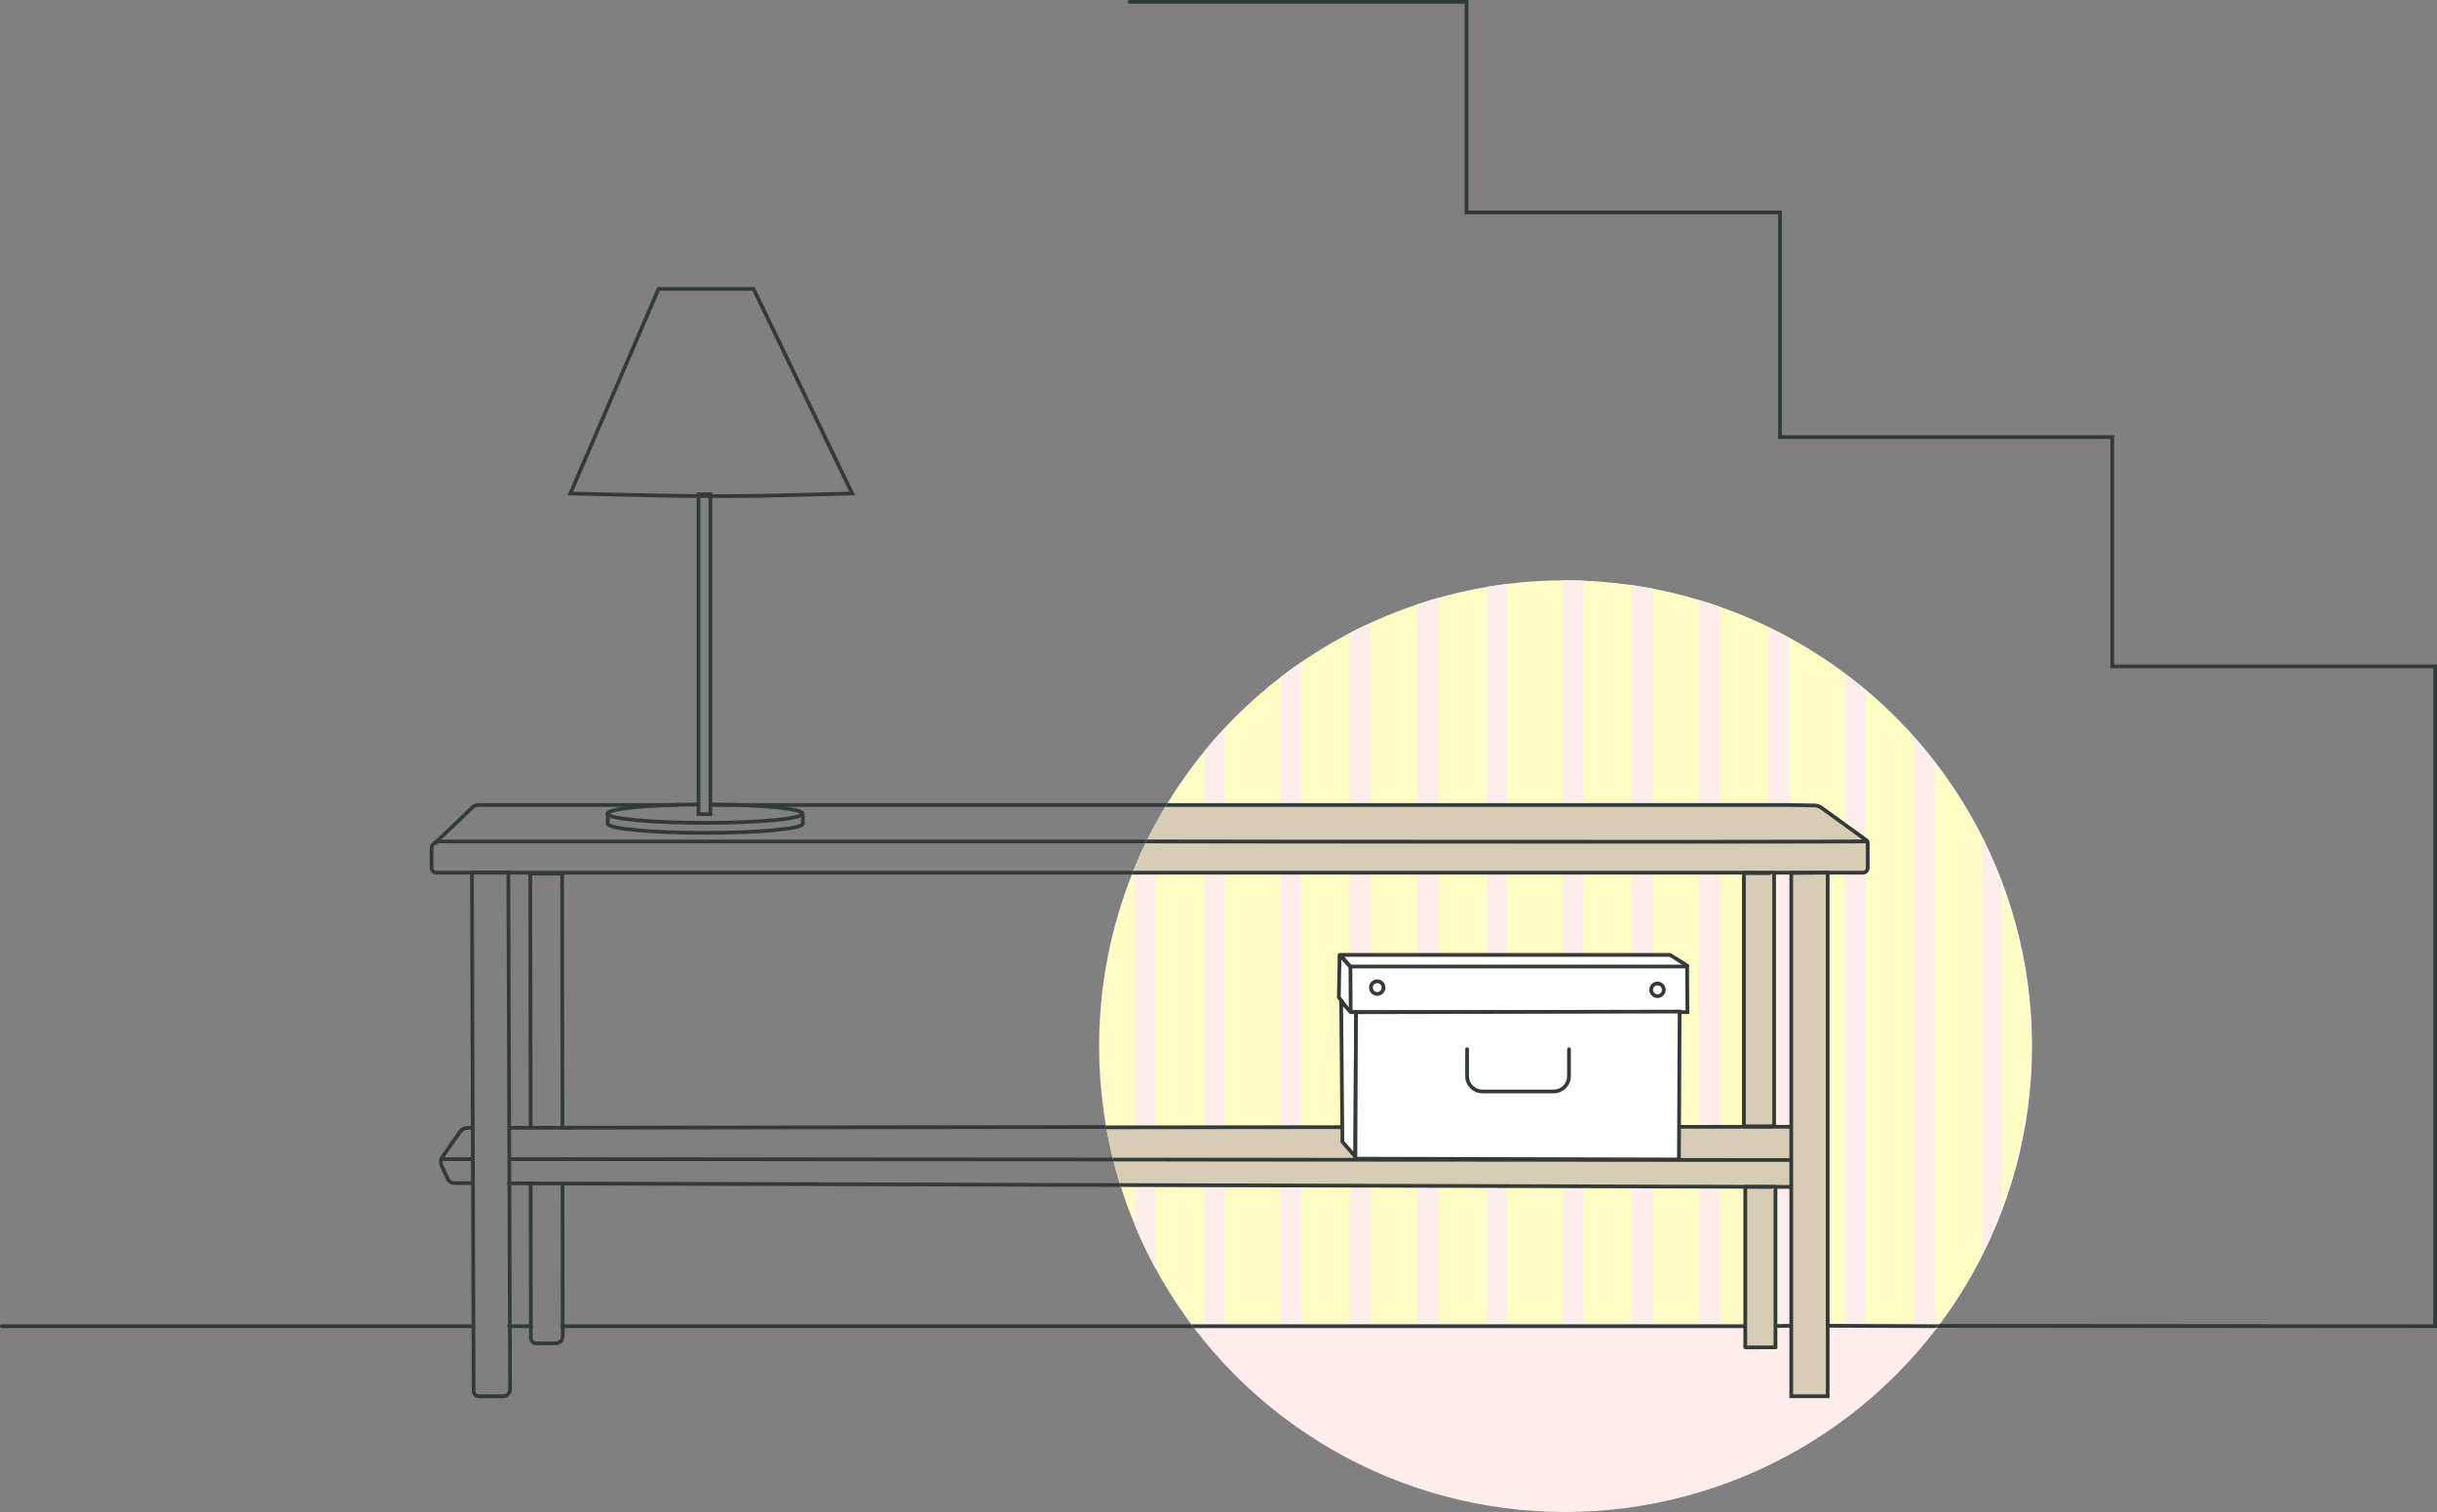 <?xml version="1.0" encoding="utf-8"?>
<!-- Generator: Adobe Illustrator 26.5.0, SVG Export Plug-In . SVG Version: 6.00 Build 0)  -->
<svg version="1.1" id="Livello_1" xmlns="http://www.w3.org/2000/svg" xmlns:xlink="http://www.w3.org/1999/xlink" x="0px" y="0px"
	 width="1305.54px" height="809.955px" viewBox="0 0 1305.54 809.955" enable-background="new 0 0 1305.54 809.955"
	 xml:space="preserve">
<rect x="0" y="0" width="1305.54" height="809.955" fill="#808080" stroke="none"/>
<g>
	<circle fill="#FFFFFF" cx="839.495" cy="560.408" r="249.099"/>
	<path fill="none" stroke="#323A3A" stroke-width="2" stroke-linecap="round" stroke-miterlimit="10" d="M1000.063,450.762H235.048
		c-2.125,0-3.848,1.723-3.848,3.848v10.299c0,1.423,1.154,2.577,2.577,2.577h764.226c1.423,0,2.577-1.154,2.577-2.577v-13.629
		C1000.58,450.994,1000.349,450.762,1000.063,450.762z"/>
	
		<line fill="none" stroke="#323A3A" stroke-width="2" stroke-linecap="round" stroke-miterlimit="10" x1="253.227" y1="710.426" x2="1" y2="710.426"/>
	
		<line fill="none" stroke="#323A3A" stroke-width="2" stroke-linecap="round" stroke-miterlimit="10" x1="284.593" y1="710.426" x2="272.707" y2="710.426"/>
	<path fill="none" stroke="#323A3A" stroke-width="2" stroke-linecap="round" stroke-miterlimit="10" d="M352.799,154.758h50.883
		l52.861,109.605c-52.339,1.402-52.339,1.402-75.728,1.402c-23.373,0-75.261-1.402-75.261-1.402L352.799,154.758z"/>
	
		<rect x="374.204" y="264.793" fill="none" stroke="#323A3A" stroke-width="2" stroke-linecap="round" stroke-miterlimit="10" width="6.389" height="171.352"/>
	<path fill="none" stroke="#323A3A" stroke-width="2" stroke-linecap="round" stroke-miterlimit="10" d="M381.557,430.931
		c27.065,0.187,48.409,2.32,48.409,4.924c0,2.727-23.405,4.937-52.277,4.937s-52.277-2.211-52.277-4.937
		c0-2.614,21.508-4.753,48.722-4.926"/>
	<path fill="none" stroke="#323A3A" stroke-width="2" stroke-linecap="round" stroke-miterlimit="10" d="M325.593,436.099v5.113
		c0,2.727,23.405,4.937,52.277,4.937s52.277-2.21,52.277-4.937v-3.928"/>
	<path fill="none" stroke="#323A3A" stroke-width="2" stroke-linecap="round" stroke-miterlimit="10" d="M1000.589,450.642
		l-24.839-17.965c-1.059-0.766-2.327-1.188-3.634-1.209l-15.221-0.248H382.255"/>
	<path fill="none" stroke="#323A3A" stroke-width="2" stroke-linecap="round" stroke-miterlimit="10" d="M363.073,431.219H256.214
		c-1.121,0-2.199,0.432-3.011,1.206l-19.805,18.892c-0.128,0.122-0.045,0.337,0.131,0.336"/>
	<path fill="none" stroke="#323A3A" stroke-width="2" stroke-linecap="round" stroke-miterlimit="10" d="M252.819,467.418h19.517
		l0.448,136.029l0.057,17.232l0.407,123.543c0.007,2.057-1.659,3.728-3.715,3.728h-13.085c-1.495,0-2.708-1.209-2.713-2.705
		l-0.41-124.57l-0.021-6.501l-0.033-10.076L252.819,467.418z"/>
	<polyline fill="#D7CDB5" stroke="#323A3A" stroke-width="2" stroke-linecap="round" stroke-miterlimit="10" points="
		934.188,603.815 934.962,467.098 952.014,467.098 952.014,603.815 	"/>
	<path fill="none" stroke="#323A3A" stroke-width="2" stroke-linecap="round" stroke-miterlimit="10" d="M301.338,634.608
		l0.108,81.311c0.003,2.034-1.646,3.684-3.68,3.684h-10.566c-1.548,0-2.803-1.254-2.805-2.802l-0.109-82.416"/>
	<polyline fill="none" stroke="#323A3A" stroke-width="2" stroke-linecap="round" stroke-miterlimit="10" points="284.259,603.774 
		284.088,467.977 301.139,467.977 301.309,604.036 	"/>
	<rect x="301.329" y="630.895" fill="none" width="632.023" height="25.18"/>
	<rect x="274.464" y="627.642" fill="none" width="685.26" height="14.663"/>
	
		<line fill="none" stroke="#323A3A" stroke-width="2" stroke-linecap="round" stroke-miterlimit="10" x1="959.396" y1="609.107" x2="952.633" y2="604.134"/>
	
		<line fill="none" stroke="#323A3A" stroke-width="2" stroke-linecap="round" stroke-miterlimit="10" x1="272.504" y1="633.903" x2="958.797" y2="635.78"/>
	<path fill="none" stroke="#323A3A" stroke-width="2" stroke-linecap="round" stroke-miterlimit="10" d="M252.816,604.159
		l-2.4,0.003c-1.616,0.002-3.122,0.823-4,2.18l-9.824,14.054c-0.742,1.146-0.463,3.141,0.119,4.376l3.208,6.808
		c0.626,1.328,1.961,2.178,3.429,2.184l10.063,0.048"/>
	
		<line fill="none" stroke="#323A3A" stroke-width="2" stroke-linecap="round" stroke-miterlimit="10" x1="306.057" y1="604.117" x2="273.294" y2="604.131"/>
	
		<line fill="none" stroke="#323A3A" stroke-width="2" stroke-linecap="round" stroke-miterlimit="10" x1="718.581" y1="603.528" x2="301.996" y2="604.094"/>
	<path fill="none" stroke="#323A3A" stroke-width="2" stroke-linecap="round" stroke-miterlimit="10" d="M726.899,624.237"/>
	<path fill="none" stroke="#323A3A" stroke-width="2" stroke-linecap="round" stroke-miterlimit="10" d="M719.166,538.415"/>
	<path fill="#D7CDB5" stroke="#323A3A" stroke-width="2" stroke-linecap="round" stroke-miterlimit="10" d="M725.752,621.034"/>
	
		<line fill="#D7CDB5" stroke="#323A3A" stroke-width="2" stroke-linecap="round" stroke-miterlimit="10" x1="718.735" y1="536.784" x2="719.166" y2="611.35"/>
	
		<line fill="none" stroke="#323A3A" stroke-width="2" stroke-linecap="round" stroke-miterlimit="10" x1="302.238" y1="620.943" x2="954.358" y2="621.353"/>
	
		<line fill="none" stroke="#323A3A" stroke-width="2" stroke-linecap="round" stroke-miterlimit="10" x1="273.708" y1="620.943" x2="305.705" y2="620.943"/>
	
		<line fill="none" stroke="#323A3A" stroke-width="2" stroke-linecap="round" stroke-miterlimit="10" x1="236.968" y1="620.943" x2="253.393" y2="620.943"/>
	
		<line fill="none" stroke="#323A3A" stroke-width="2" stroke-linecap="round" stroke-miterlimit="10" x1="951.989" y1="603.815" x2="900.466" y2="603.685"/>
	
		<line fill="none" stroke="#323A3A" stroke-width="2" stroke-linecap="round" stroke-miterlimit="10" x1="952.458" y1="621.332" x2="958.906" y2="621.332"/>
	
		<line fill="none" stroke="#323A3A" stroke-width="2" stroke-linecap="round" stroke-miterlimit="10" x1="934.065" y1="710.426" x2="301.102" y2="710.426"/>
	<polyline fill="none" stroke="#323A3A" stroke-width="2" stroke-linecap="round" stroke-miterlimit="10" points="605.14,1 
		785.63,1 785.63,113.806 953.587,113.806 953.587,234.133 1131.57,234.133 1131.57,356.967 1304.54,356.967 1304.54,710.426 
		1038.641,710.233 979.592,710.19 	"/>
	<g>
		<defs>
			<circle id="SVGID_1_" cx="838.354" cy="560.408" r="249.547"/>
		</defs>
		<clipPath id="SVGID_00000060747370479112161490000018376295119255876772_">
			<use xlink:href="#SVGID_1_"  overflow="visible"/>
		</clipPath>
		
			<rect x="545.354" y="307.93" clip-path="url(#SVGID_00000060747370479112161490000018376295119255876772_)" fill="#FFFDC3" width="615.235" height="401.413"/>
		<g clip-path="url(#SVGID_00000060747370479112161490000018376295119255876772_)">
			<g>
				<rect x="608.019" y="200.408" fill="#FFEDEB" width="11.157" height="511.1"/>
				<rect x="645.038" y="200.408" fill="#FFEDEB" width="11.157" height="511.1"/>
				<rect x="686.023" y="200.408" fill="#FFEDEB" width="11.157" height="511.1"/>
				<rect x="723.042" y="200.408" fill="#FFEDEB" width="11.157" height="511.1"/>
			</g>
			<g>
				<rect x="759.18" y="200.408" fill="#FFEDEB" width="11.157" height="511.1"/>
				<rect x="796.199" y="200.408" fill="#FFEDEB" width="11.157" height="511.1"/>
				<rect x="837.184" y="200.408" fill="#FFEDEB" width="11.157" height="511.1"/>
				<rect x="874.203" y="200.408" fill="#FFEDEB" width="11.157" height="511.1"/>
			</g>
			<g>
				<rect x="910.34" y="200.408" fill="#FFEDEB" width="11.157" height="511.1"/>
				<rect x="947.359" y="200.408" fill="#FFEDEB" width="11.157" height="511.1"/>
				<rect x="988.344" y="200.408" fill="#FFEDEB" width="11.157" height="511.1"/>
				<rect x="1025.363" y="200.408" fill="#FFEDEB" width="11.157" height="511.1"/>
			</g>
			<g>
				<rect x="1061.501" y="200.408" fill="#FFEDEB" width="11.157" height="511.1"/>
			</g>
		</g>
		<g clip-path="url(#SVGID_00000060747370479112161490000018376295119255876772_)">
			<polyline fill="#D7CDB5" stroke="#323A3A" stroke-width="2" stroke-linecap="round" stroke-miterlimit="10" points="
				964.867,621.401 969.306,635.828 283.013,633.951 319.729,620.995 964.867,621.401 966.038,603.576 312.505,604.142 
				318.747,621.115 			"/>
		</g>
		
			<rect x="627.821" y="708.895" clip-path="url(#SVGID_00000060747370479112161490000018376295119255876772_)" fill="#FFEDEB" width="502.768" height="194.051"/>
		
			<line clip-path="url(#SVGID_00000060747370479112161490000018376295119255876772_)" fill="none" stroke="#323A3A" stroke-width="2" stroke-linecap="round" stroke-miterlimit="10" x1="934.065" y1="710.426" x2="301.102" y2="710.426"/>
		
			<polyline clip-path="url(#SVGID_00000060747370479112161490000018376295119255876772_)" fill="none" stroke="#323A3A" stroke-width="2" stroke-linecap="round" stroke-miterlimit="10" points="
			1040.242,710.426 989.95,710.233 978.781,710.19 		"/>
		<g clip-path="url(#SVGID_00000060747370479112161490000018376295119255876772_)">
			<path fill="#D7CDB5" stroke="#323A3A" stroke-width="2" stroke-linecap="round" stroke-miterlimit="10" d="M1000.063,450.762
				H235.048c-2.125,0-3.848,1.723-3.848,3.848v10.299c0,1.423,1.154,2.577,2.577,2.577h764.226c1.423,0,2.577-1.154,2.577-2.577
				v-13.629C1000.58,450.994,1000.349,450.762,1000.063,450.762z"/>
			
				<path fill="#D7CDB5" stroke="#323A3A" stroke-width="2" stroke-linecap="round" stroke-linejoin="round" stroke-miterlimit="10" d="
				M1000.589,450.642l-24.839-17.965c-1.059-0.766-2.327-1.188-3.634-1.209l-15.221-0.248H638.099H382.255l0,18.715
				C383.002,450.757,1003.164,451.266,1000.589,450.642z"/>
		</g>
	</g>
	
		<polyline fill="#FFFFFF" stroke="#323A3A" stroke-width="2" stroke-linecap="round" stroke-linejoin="round" stroke-miterlimit="10" points="
		723.087,542.167 722.795,541.783 717.239,534.289 717.649,511.556 723.185,517.585 	"/>
	
		<polyline fill="#FFFFFF" stroke="#323A3A" stroke-width="2" stroke-linecap="round" stroke-linejoin="round" stroke-miterlimit="10" points="
		723.304,517.673 718.07,511.523 894.639,511.523 903.865,517.302 	"/>
	<polygon fill="#FFFFFF" stroke="#323A3A" stroke-width="2" stroke-linecap="round" stroke-miterlimit="10" points="
		903.968,542.191 723.587,542.191 723.445,517.744 903.826,517.744 	"/>
	
		<circle fill="none" stroke="#323A3A" stroke-width="2" stroke-linecap="round" stroke-miterlimit="10" cx="737.81" cy="529.034" r="3.388"/>
	
		<circle fill="none" stroke="#323A3A" stroke-width="2" stroke-linecap="round" stroke-miterlimit="10" cx="887.942" cy="530.225" r="3.388"/>
	<polyline fill="#FFFFFF" stroke="#323A3A" stroke-width="2" stroke-linecap="round" stroke-miterlimit="10" points="
		718.735,536.784 723.587,542.191 726.452,542.237 726.018,619.535 719.142,611.614 718.492,535.986 	"/>
	
		<line fill="none" stroke="#323A3A" stroke-width="2" stroke-linecap="round" stroke-miterlimit="10" x1="959.314" y1="710.198" x2="952.327" y2="710.314"/>
	<polygon fill="#D7CDB5" stroke="#323A3A" stroke-width="2" stroke-linecap="round" stroke-miterlimit="10" points="959.604,467.66 
		979.121,467.473 979.121,747.951 959.604,747.951 	"/>
	<polygon fill="#FFFFFF" stroke="#323A3A" stroke-width="2" stroke-linecap="round" stroke-miterlimit="10" points="
		726.452,542.237 899.804,541.887 899.422,621.117 726.102,620.684 	"/>
	<path fill="none" stroke="#323A3A" stroke-width="2" stroke-linecap="round" stroke-miterlimit="10" d="M840.534,562.071v14.39
		c0,4.542-3.682,8.223-8.223,8.223h-38.138c-4.542,0-8.223-3.682-8.223-8.223v-14.39"/>
	
		<path fill="#D7CDB5" stroke="#323A3A" stroke-width="2" stroke-linecap="round" stroke-linejoin="round" stroke-miterlimit="10" d="
		M951.217,721.755l-16.255,0.017v-86.004c0,0,16.058,0.131,16.189,0v86.004"/>
	
		<path fill="#D7CDB5" stroke="#323A3A" stroke-width="2.006" stroke-linecap="round" stroke-linejoin="round" stroke-miterlimit="10" d="
		M950.493,603.335l-16.255,0.027V467.656c0,0,16.058,0.207,16.189,0v135.706"/>
</g>
</svg>
